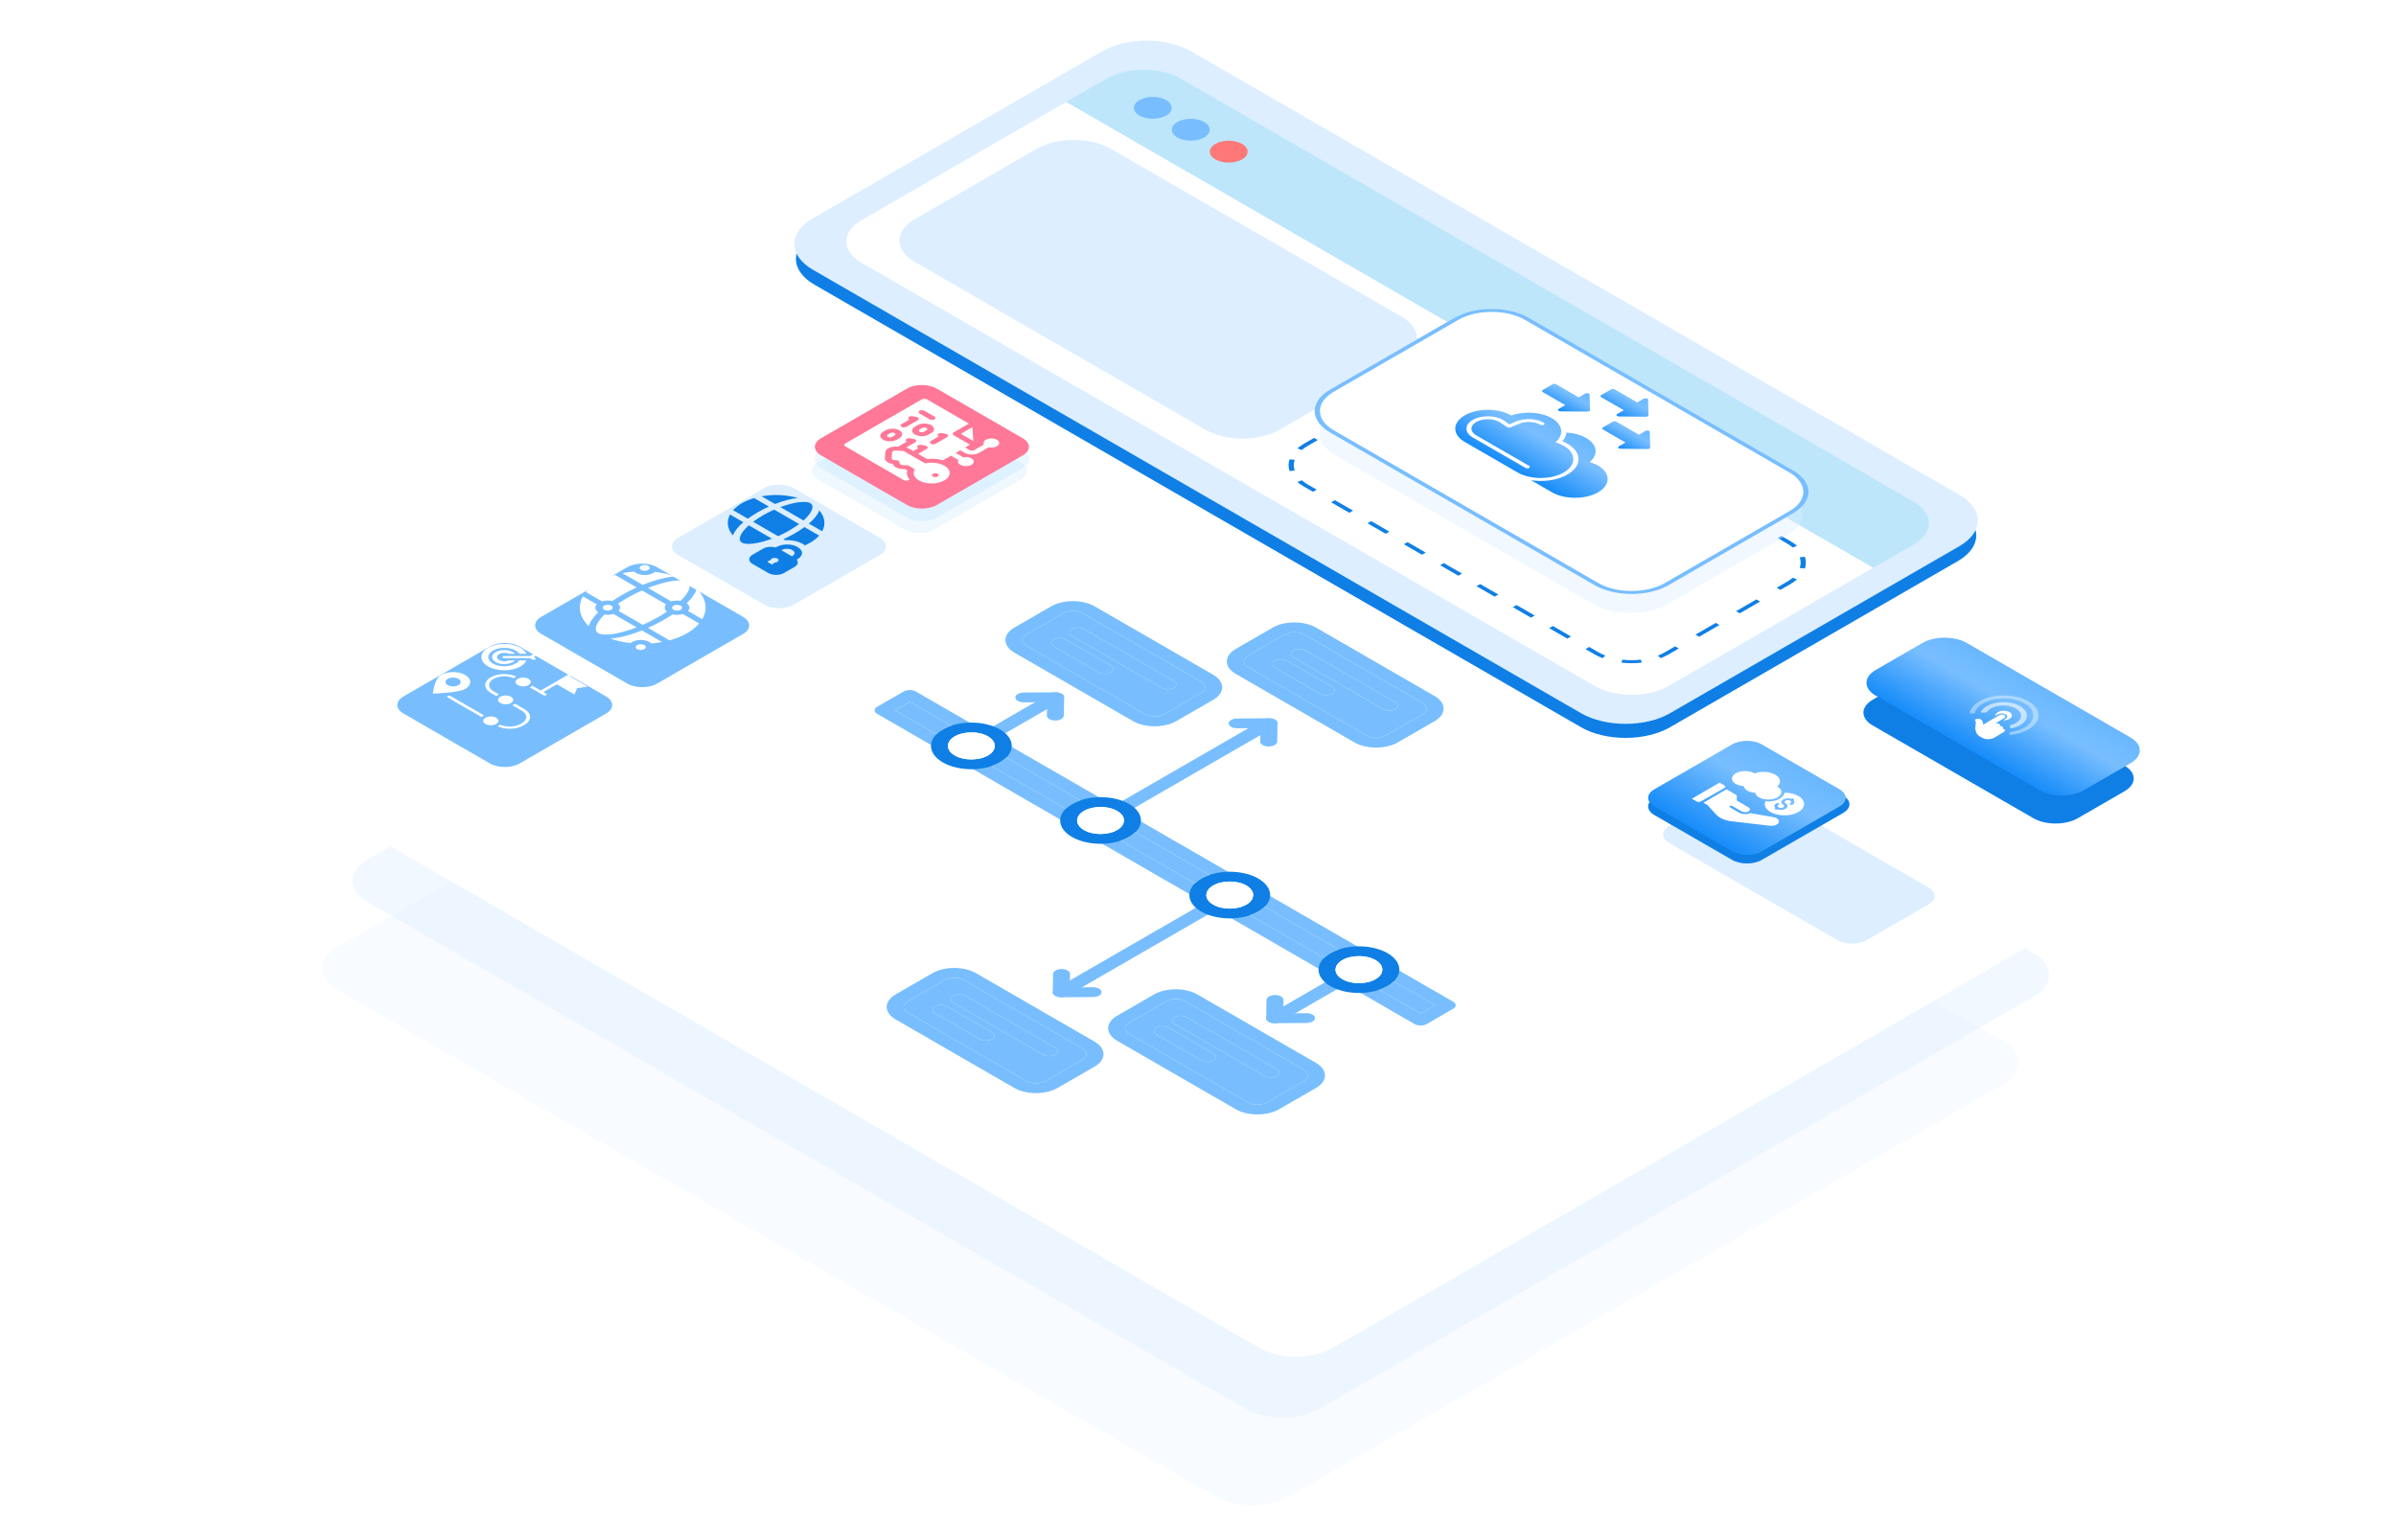<?xml version="1.0" encoding="UTF-8"?> <svg xmlns="http://www.w3.org/2000/svg" width="560" height="360" viewBox="0 0 560 360" fill="none"><g clip-path="url(#clip0_14589_48716)"><path d="M301.285 349.781C296.502 352.543 288.748 352.543 283.965 349.781L78.919 231.398C74.136 228.636 74.136 224.159 78.919 221.398L245.881 125.002C250.664 122.241 258.419 122.241 263.202 125.002L468.248 243.385C473.031 246.147 473.031 250.624 468.248 253.385L301.285 349.781Z" fill="#DCEEFF" fill-opacity="0.2"></path><path d="M308.379 329.276C303.596 332.038 295.841 332.038 291.058 329.276L86.013 210.893C81.23 208.132 81.23 203.655 86.013 200.893L252.975 104.497C257.758 101.736 265.513 101.736 270.296 104.497L475.341 222.881C480.124 225.642 480.124 230.119 475.341 232.881L308.379 329.276Z" fill="#DCEEFF" fill-opacity="0.4"></path><g filter="url(#filter0_d_14589_48716)"><path d="M311.567 311.026C306.784 313.788 299.029 313.788 294.246 311.026L89.2 192.643C84.417 189.882 84.417 185.405 89.2 182.643L256.163 86.248C260.946 83.486 268.7 83.486 273.483 86.248L478.529 204.631C483.312 207.392 483.312 211.869 478.529 214.631L311.567 311.026Z" fill="white"></path></g><g filter="url(#filter1_b_14589_48716)"><path d="M211.427 96.41C213.34 95.306 216.442 95.306 218.355 96.41L238.573 108.084C240.486 109.188 240.486 110.979 238.573 112.084L218.366 123.75C216.453 124.855 213.351 124.855 211.438 123.75L191.219 112.077C189.306 110.973 189.306 109.182 191.219 108.077L211.427 96.41Z" fill="#78BEFF" fill-opacity="0.12"></path></g><g filter="url(#filter2_b_14589_48716)"><path d="M211.997 93.65C213.91 92.545 217.012 92.545 218.925 93.65L239.143 105.323C241.057 106.427 241.057 108.218 239.144 109.323L218.936 120.99C217.023 122.094 213.921 122.094 212.008 120.99L191.789 109.316C189.876 108.212 189.876 106.421 191.789 105.316L211.997 93.65Z" fill="#71CCFF" fill-opacity="0.13"></path></g><g filter="url(#filter3_b_14589_48716)"><path d="M211.997 90.828C213.91 89.723 217.012 89.723 218.925 90.828L239.043 102.443C240.956 103.547 240.956 105.338 239.043 106.443L218.936 118.051C217.023 119.156 213.921 119.156 212.008 118.051L191.89 106.437C189.977 105.332 189.977 103.541 191.89 102.437L211.997 90.828Z" fill="#FF7898"></path></g><g filter="url(#filter4_d_14589_48716)"><path d="M178.598 110.109C180.512 109.004 183.613 109.004 185.527 110.109L205.644 121.724C207.557 122.828 207.557 124.619 205.644 125.724L185.538 137.332C183.624 138.437 180.523 138.437 178.609 137.332L158.492 125.717C156.579 124.613 156.579 122.822 158.492 121.717L178.598 110.109Z" fill="#DCEEFF"></path></g><g filter="url(#filter5_d_14589_48716)"><path d="M146.622 128.57C148.535 127.466 151.637 127.466 153.55 128.57L173.668 140.185C175.581 141.29 175.581 143.08 173.668 144.185L153.561 155.793C151.648 156.898 148.546 156.898 146.633 155.793L126.515 144.179C124.602 143.074 124.602 141.283 126.515 140.179L146.622 128.57Z" fill="#78BEFF"></path></g><g filter="url(#filter6_d_14589_48716)"><path d="M114.505 147.117C116.418 146.012 119.52 146.012 121.433 147.117L141.651 158.79C143.564 159.895 143.564 161.686 141.651 162.79L121.444 174.457C119.531 175.561 116.429 175.561 114.516 174.457L94.297 162.784C92.384 161.679 92.384 159.888 94.297 158.784L114.505 147.117Z" fill="#78BEFF"></path></g><path d="M257.608 15.691C263.347 12.377 272.653 12.377 278.392 15.691L457.595 119.154C463.334 122.467 463.334 127.84 457.595 131.154L390.321 169.994C384.582 173.308 375.276 173.308 369.537 169.994L190.334 66.531C184.595 63.218 184.595 57.845 190.334 54.531L257.608 15.691Z" fill="#0F7FE5"></path><path d="M257.608 12C263.347 8.686 272.653 8.686 278.392 12L457.95 115.668C463.69 118.981 463.69 124.354 457.95 127.668L390.321 166.713C384.582 170.027 375.276 170.027 369.537 166.713L189.979 63.045C184.24 59.732 184.24 54.359 189.979 51.045L257.608 12Z" fill="#DCEEFF"></path><g filter="url(#filter7_b_14589_48716)"><path d="M258.629 18.381C263.412 15.62 271.166 15.62 275.949 18.381L447.249 117.281C452.032 120.042 452.032 124.52 447.249 127.281L437.801 132.736L249.18 23.836L258.629 18.381Z" fill="#BDE6FB"></path></g><g filter="url(#filter8_b_14589_48716)"><path d="M390.004 160.331C385.221 163.092 377.466 163.092 372.683 160.331L201.384 61.431C196.601 58.669 196.601 54.192 201.384 51.431L249.18 23.836L437.8 132.736L390.004 160.331Z" fill="white"></path></g><path d="M242.301 34.782C247.084 32.021 254.838 32.021 259.621 34.782L327.553 74.003C332.336 76.764 332.336 81.241 327.553 84.003L299.069 100.448C294.286 103.209 286.531 103.209 281.748 100.448L213.817 61.228C209.034 58.466 209.034 53.989 213.817 51.228L242.301 34.782Z" fill="#DCEEFF"></path><path d="M333.238 87.286C338.021 84.525 345.776 84.525 350.559 87.286L418.49 126.507C423.273 129.268 423.273 133.745 418.49 136.507L390.006 152.952C385.223 155.713 377.469 155.713 372.686 152.952L304.754 113.732C299.971 110.97 299.971 106.493 304.754 103.732L333.238 87.286Z" fill="white"></path><path fill-rule="evenodd" clip-rule="evenodd" d="M303.229 112.661L304.247 112.267C304.641 112.607 305.099 112.93 305.62 113.232L307.743 114.457L306.877 114.957L304.754 113.732C304.176 113.398 303.667 113.039 303.229 112.661ZM370.563 151.726L371.429 151.226L373.552 152.452C374.073 152.753 374.633 153.017 375.222 153.245L374.541 153.833C373.886 153.579 373.264 153.286 372.686 152.952L370.563 151.726ZM378.956 154.888L379.194 154.194C380.614 154.356 382.078 154.356 383.498 154.194L383.736 154.888C382.159 155.068 380.533 155.068 378.956 154.888ZM416.117 137.877L415.251 137.377L417.624 136.007C418.146 135.706 418.604 135.382 418.998 135.042L420.016 135.436C419.577 135.814 419.069 136.173 418.49 136.507L416.117 137.877ZM421.843 132.886L420.642 132.749C420.923 131.93 420.923 131.084 420.642 130.264L421.843 130.127C422.155 131.037 422.155 131.976 421.843 132.886ZM352.682 88.512L350.559 87.286C349.98 86.953 349.358 86.659 348.704 86.406L348.022 86.993C348.611 87.221 349.171 87.485 349.693 87.786L351.816 89.012L352.682 88.512ZM344.288 85.35L344.05 86.044C342.631 85.882 341.166 85.882 339.746 86.044L339.509 85.35C341.085 85.17 342.712 85.17 344.288 85.35ZM307.128 102.361L307.994 102.861L305.62 104.232C305.099 104.533 304.641 104.856 304.247 105.196L303.229 104.803C303.667 104.425 304.176 104.066 304.754 103.732L307.128 102.361ZM301.401 107.352L302.603 107.489C302.322 108.309 302.322 109.154 302.603 109.974L301.401 110.111C301.089 109.201 301.089 108.262 301.401 107.352ZM311.875 99.62L312.741 100.12L317.489 97.379L316.623 96.879L311.875 99.62ZM321.37 94.139L322.236 94.639L326.983 91.898L326.117 91.398L321.37 94.139ZM330.865 88.657L331.731 89.157L334.104 87.786C334.626 87.485 335.186 87.221 335.775 86.993L335.093 86.406C334.438 86.659 333.817 86.953 333.238 87.286L330.865 88.657ZM356.927 90.963L356.061 91.463L360.307 93.915L361.173 93.415L356.927 90.963ZM365.419 95.866L364.553 96.366L368.798 98.817L369.664 98.317L365.419 95.866ZM373.91 100.768L373.044 101.268L377.29 103.72L378.156 103.22L373.91 100.768ZM382.402 105.671L381.536 106.171L385.781 108.622L386.647 108.122L382.402 105.671ZM390.893 110.573L390.027 111.073L394.273 113.525L395.139 113.025L390.893 110.573ZM399.385 115.476L398.518 115.976L402.764 118.427L403.63 117.927L399.385 115.476ZM407.876 120.379L407.01 120.879L411.256 123.33L412.122 122.83L407.876 120.379ZM416.367 125.281L415.501 125.781L417.624 127.007C418.146 127.308 418.604 127.631 418.998 127.971L420.016 127.578C419.577 127.2 419.069 126.841 418.49 126.507L416.367 125.281ZM411.369 140.618L410.503 140.118L405.756 142.859L406.622 143.359L411.369 140.618ZM401.875 146.1L401.009 145.6L396.261 148.341L397.127 148.841L401.875 146.1ZM392.38 151.581L391.514 151.081L389.14 152.452C388.619 152.753 388.059 153.017 387.47 153.245L388.151 153.833C388.806 153.579 389.428 153.286 390.006 152.952L392.38 151.581ZM366.317 149.275L367.183 148.775L362.938 146.324L362.072 146.824L366.317 149.275ZM357.826 144.372L358.692 143.872L354.446 141.421L353.58 141.921L357.826 144.372ZM349.334 139.47L350.2 138.97L345.955 136.519L345.089 137.019L349.334 139.47ZM340.843 134.567L341.709 134.067L337.463 131.616L336.597 132.116L340.843 134.567ZM332.351 129.665L333.217 129.165L328.972 126.714L328.106 127.214L332.351 129.665ZM323.86 124.762L324.726 124.262L320.48 121.811L319.614 122.311L323.86 124.762ZM315.369 119.86L316.235 119.36L311.989 116.909L311.123 117.409L315.369 119.86Z" fill="#0F7FE5"></path><path d="M272.569 27.011C270.841 28.009 268.038 28.009 266.31 27.011C264.581 26.012 264.58 24.395 266.308 23.397C268.037 22.399 270.839 22.399 272.568 23.398C274.297 24.396 274.297 26.014 272.569 27.011Z" fill="#78BEFF"></path><path d="M281.436 32.131C279.708 33.129 276.906 33.129 275.177 32.13C273.448 31.132 273.447 29.514 275.176 28.516C276.904 27.519 279.706 27.519 281.435 28.517C283.164 29.515 283.165 31.133 281.436 32.131Z" fill="#78BEFF"></path><path d="M290.311 37.254C288.583 38.252 285.781 38.252 284.052 37.253C282.323 36.255 282.322 34.637 284.051 33.639C285.779 32.642 288.581 32.642 290.31 33.64C292.039 34.638 292.04 36.256 290.311 37.254Z" fill="#FF7878"></path><g filter="url(#filter9_b_14589_48716)"><path d="M448.593 157.268C451.463 155.611 456.115 155.611 458.985 157.268L496.547 178.954C499.417 180.611 499.417 183.297 496.547 184.954L485.635 191.254C482.765 192.911 478.113 192.911 475.243 191.254L437.681 169.568C434.811 167.911 434.811 165.225 437.681 163.568L448.593 157.268Z" fill="#0F7FE5"></path></g><g filter="url(#filter10_b_14589_48716)"><path d="M404.528 184.764C406.441 183.659 409.543 183.659 411.456 184.764L450.706 207.425C452.619 208.529 452.619 210.32 450.706 211.425L436.33 219.725C434.417 220.829 431.315 220.829 429.402 219.725L390.152 197.064C388.239 195.959 388.239 194.168 390.152 193.064L404.528 184.764Z" fill="#DCEEFF"></path></g><g filter="url(#filter11_b_14589_48716)"><path d="M449.304 150.297C452.174 148.641 456.826 148.641 459.696 150.297L497.969 172.394C500.838 174.051 500.838 176.737 497.969 178.394L487.056 184.694C484.187 186.351 479.534 186.351 476.664 184.694L438.392 162.597C435.522 160.941 435.522 158.254 438.392 156.597L449.304 150.297Z" fill="url(#paint0_linear_14589_48716)"></path></g><g opacity="0.4"><path d="M469.677 171.214L469.661 171.652C469.658 171.735 469.789 171.804 469.933 171.787C471.572 171.602 473.079 171.128 474.251 170.403C477.294 168.528 477.123 165.57 473.871 163.814C473.65 163.694 473.41 163.577 473.164 163.472C470.167 162.178 465.936 162.263 463.101 163.674C461.558 164.439 460.602 165.483 460.349 166.608C460.33 166.693 460.455 166.765 460.602 166.758L461.357 166.721C461.463 166.716 461.549 166.669 461.565 166.608C461.783 165.788 462.439 165.025 463.476 164.423C465.991 162.959 470.091 162.858 472.809 164.198C475.821 165.671 476.039 168.291 473.373 169.934C472.42 170.521 471.194 170.919 469.856 171.092C469.751 171.105 469.674 171.157 469.674 171.22L469.677 171.214Z" fill="white"></path></g><g opacity="0.6"><path d="M469.815 169.587L469.8 170.11C469.793 170.218 469.982 170.293 470.155 170.256C470.952 170.088 471.665 169.817 472.257 169.453C474.024 168.363 474.228 166.689 472.743 165.465C472.311 165.108 471.744 164.803 471.101 164.576C468.895 163.802 466.008 164.03 464.245 165.119C463.653 165.483 463.234 165.913 462.994 166.384C462.943 166.488 463.084 166.588 463.269 166.58L464.172 166.536C464.271 166.53 464.358 166.492 464.393 166.438C464.581 166.148 464.866 165.884 465.234 165.657C466.415 164.927 468.278 164.701 469.872 165.093C470.762 165.312 471.504 165.714 471.94 166.21C472.718 167.102 472.452 168.191 471.268 168.919C470.9 169.146 470.462 169.325 469.975 169.454C469.883 169.478 469.819 169.53 469.819 169.589L469.815 169.587Z" fill="white"></path></g><path d="M466.797 172.026L468.339 171.077C468.445 171.012 468.771 170.783 468.56 170.546C468.461 170.434 468.298 170.369 468.125 170.332L468.096 170.315L468.086 170.31C468.224 170.16 468.214 170.01 468.041 169.881C467.837 169.726 467.6 169.674 467.427 169.663C467.529 169.482 467.433 169.308 467.135 169.173C466.915 169.072 466.665 169.046 466.428 169.064L467.743 168.253C467.999 168.094 468.252 167.93 468.518 167.776C468.764 167.593 468.745 167.331 468.453 167.163C468.29 167.069 468.047 167.02 467.817 167.028C467.573 167.035 467.404 167.122 467.24 167.216L466.588 167.593L464.786 168.637C464.719 168.665 463.496 169.408 463.496 169.408C463.493 169.284 463.49 169.145 463.493 169.014C463.506 168.711 463.214 168.347 462.936 168.156C462.789 168.057 462.641 168.001 462.501 167.994C462.456 167.99 462.405 167.99 462.36 167.99C462.049 167.996 461.691 168.077 461.624 168.245C461.598 168.319 461.627 168.395 461.665 168.476C461.71 168.583 461.832 168.738 461.803 168.929C461.755 169.248 461.666 169.973 461.663 170.385C461.695 170.451 461.704 170.627 461.74 170.688C461.829 170.891 461.887 171.069 461.881 171.146C461.877 171.207 462.031 171.451 462.031 171.451C462.127 171.665 462.428 171.98 462.927 172.249C463.427 172.519 463.849 172.782 464.461 172.791L464.477 172.8L464.506 172.791C465.139 172.795 465.751 172.66 466.202 172.385C466.314 172.316 466.72 172.067 466.797 172.019L466.797 172.026Z" fill="white"></path><path d="M469.64 166.432C468.871 166.018 467.665 166.038 466.945 166.483C466.558 166.721 466.35 167.008 466.378 167.302L466.945 166.975C467.162 166.849 467.438 166.779 467.719 166.76C468.097 166.738 468.487 166.808 468.776 166.975C469.208 167.224 469.269 167.607 468.965 167.893C468.91 167.943 468.85 167.989 468.776 168.032L468.184 168.374C468.747 168.403 469.288 168.254 469.72 167.989C470.437 167.546 470.401 166.849 469.63 166.433L469.64 166.432Z" fill="white"></path><path d="M250.601 226.453L252.939 231.487L244.221 230.137L250.601 226.453Z" fill="white"></path><path d="M389.731 141.217C384.948 143.979 377.193 143.979 372.41 141.217L312.016 106.349C307.233 103.587 307.233 99.11 312.016 96.349L339.987 80.2C344.77 77.439 352.524 77.439 357.307 80.2L417.701 115.069C422.484 117.83 422.484 122.307 417.701 125.069L389.731 141.217Z" fill="#DCEEFF" fill-opacity="0.4"></path><g filter="url(#filter12_d_14589_48716)"><path d="M390.004 132.772C385.221 135.533 377.466 135.533 372.683 132.772L310.856 97.075C306.073 94.314 306.073 89.837 310.856 87.075L339.973 70.264C344.756 67.503 352.51 67.503 357.293 70.264L419.121 105.961C423.904 108.722 423.904 113.199 419.121 115.961L390.004 132.772Z" fill="white"></path></g><g filter="url(#filter13_d_14589_48716)"><path fill-rule="evenodd" clip-rule="evenodd" d="M311.722 96.575L373.55 132.272C377.854 134.757 384.833 134.757 389.138 132.272L418.255 115.461C422.56 112.976 422.56 108.946 418.255 106.461L356.427 70.764C352.123 68.279 345.144 68.279 340.839 70.764L311.722 87.575C307.417 90.061 307.417 94.09 311.722 96.575ZM372.683 132.772C377.466 135.533 385.221 135.533 390.004 132.772L419.121 115.961C423.904 113.199 423.904 108.722 419.121 105.961L357.293 70.264C352.51 67.503 344.756 67.503 339.973 70.264L310.856 87.075C306.073 89.837 306.073 94.314 310.856 97.075L372.683 132.772Z" fill="#78BEFF"></path></g><g filter="url(#filter14_b_14589_48716)"><path d="M405.7 175.5C407.613 174.395 410.715 174.395 412.628 175.5L430.815 186C432.728 187.105 432.728 188.895 430.815 190L411.762 201C409.849 202.105 406.747 202.105 404.834 201L386.647 190.5C384.734 189.395 384.734 187.605 386.647 186.5L405.7 175.5Z" fill="#DCEEFF"></path><path d="M405.7 175.5C407.613 174.395 410.715 174.395 412.628 175.5L430.815 186C432.728 187.105 432.728 188.895 430.815 190L411.762 201C409.849 202.105 406.747 202.105 404.834 201L386.647 190.5C384.734 189.395 384.734 187.605 386.647 186.5L405.7 175.5Z" fill="#0F7FE5"></path></g><g filter="url(#filter15_b_14589_48716)"><path d="M404.833 174C406.746 172.895 409.848 172.895 411.761 174L429.948 184.5C431.861 185.605 431.861 187.395 429.948 188.5L411.761 199C409.848 200.105 406.746 200.105 404.833 199L386.646 188.5C384.733 187.395 384.733 185.605 386.646 184.5L404.833 174Z" fill="url(#paint1_linear_14589_48716)"></path></g><g clip-path="url(#clip1_14589_48716)"><path fill-rule="evenodd" clip-rule="evenodd" d="M296.517 238.833C295.743 238.386 295.742 237.661 296.517 237.214L310.942 228.886C311.716 228.438 312.972 228.439 313.746 228.886C314.52 229.333 314.52 230.058 313.746 230.505L299.322 238.833C298.547 239.28 297.291 239.28 296.517 238.833Z" fill="#78BEFF"></path><path fill-rule="evenodd" clip-rule="evenodd" d="M246.638 232.766C245.86 232.317 245.863 231.593 246.638 231.146L280.747 211.454C281.521 211.006 282.774 211.005 283.551 211.454C284.325 211.9 284.322 212.624 283.548 213.071L249.439 232.763C248.665 233.211 247.411 233.212 246.638 232.766Z" fill="#78BEFF"></path><path fill-rule="evenodd" clip-rule="evenodd" d="M230.908 172.114C230.133 171.667 230.133 170.942 230.907 170.495L245.332 162.167C246.106 161.72 247.362 161.72 248.136 162.167C248.911 162.614 248.911 163.339 248.136 163.786L233.712 172.114C232.937 172.561 231.681 172.561 230.908 172.114Z" fill="#78BEFF"></path><path fill-rule="evenodd" clip-rule="evenodd" d="M261.099 189.546C260.325 189.099 260.324 188.374 261.099 187.927L295.207 168.234C295.981 167.787 297.237 167.787 298.012 168.234C298.786 168.681 298.786 169.407 298.011 169.854L263.903 189.546C263.129 189.993 261.872 189.993 261.099 189.546Z" fill="#78BEFF"></path><path fill-rule="evenodd" clip-rule="evenodd" d="M254.687 188.336L233.006 175.818C232.232 175.371 232.232 174.646 233.006 174.199C233.781 173.752 235.036 173.752 235.811 174.199L257.492 186.716C258.266 187.164 258.266 187.889 257.492 188.336C256.717 188.783 255.461 188.783 254.687 188.336ZM284.881 205.768L263.203 193.252C262.426 192.804 262.428 192.08 263.203 191.633C263.977 191.186 265.23 191.184 266.007 191.633L287.686 204.149C288.46 204.596 288.46 205.321 287.685 205.768C286.911 206.215 285.655 206.215 284.881 205.768ZM315.075 223.2L293.397 210.684C292.622 210.237 292.622 209.512 293.396 209.065C294.171 208.618 295.426 208.618 296.201 209.065L317.879 221.581C318.654 222.028 318.653 222.753 317.879 223.2C317.105 223.647 315.849 223.647 315.075 223.2ZM218.26 174.502L204.989 166.84C204.215 166.393 204.215 165.668 204.989 165.221L211.223 161.622C211.997 161.175 213.253 161.175 214.027 161.622L227.298 169.284C228.072 169.731 228.072 170.456 227.298 170.903C226.524 171.351 225.268 171.35 224.494 170.903L212.625 164.051L209.196 166.031L221.065 172.883C221.839 173.33 221.839 174.055 221.064 174.502C220.29 174.949 219.034 174.949 218.26 174.502ZM248.454 191.935L226.773 179.417C225.998 178.97 225.998 178.245 226.772 177.798C227.547 177.351 228.803 177.351 229.577 177.798L251.258 190.315C252.033 190.762 252.032 191.487 251.258 191.935C250.484 192.382 249.228 192.381 248.454 191.935ZM278.647 209.367L256.969 196.851C256.192 196.402 256.194 195.679 256.969 195.232C257.743 194.785 258.996 194.783 259.773 195.232L281.452 207.748C282.226 208.195 282.226 208.92 281.452 209.367C280.677 209.814 279.421 209.814 278.647 209.367ZM308.841 226.799L287.163 214.283C286.389 213.836 286.388 213.111 287.162 212.664C287.937 212.217 289.193 212.217 289.967 212.664L311.646 225.18C312.42 225.627 312.419 226.352 311.645 226.799C310.871 227.246 309.615 227.246 308.841 226.799ZM330.627 239.378L317.356 231.715C316.582 231.269 316.582 230.543 317.356 230.096C318.131 229.649 319.386 229.649 320.16 230.096L332.03 236.949L335.459 234.969L323.59 228.116C322.816 227.67 322.815 226.945 323.59 226.497C324.364 226.05 325.62 226.05 326.394 226.497L339.666 234.159C340.44 234.606 340.439 235.331 339.665 235.779L333.432 239.377C332.657 239.825 331.401 239.824 330.627 239.378Z" fill="#78BEFF"></path><path fill-rule="evenodd" clip-rule="evenodd" d="M230.905 172.114C228.77 170.881 225.293 170.881 223.157 172.114C221.021 173.348 221.021 175.354 223.157 176.587C225.292 177.82 228.768 177.82 230.904 176.587C233.041 175.354 233.04 173.347 230.905 172.114ZM220.353 178.206C216.669 176.08 216.671 172.621 220.353 170.495C224.036 168.369 230.025 168.368 233.709 170.495C237.39 172.62 237.391 176.08 233.709 178.206C230.027 180.332 224.033 180.332 220.353 178.206Z" fill="#0F7FE5"></path><path fill-rule="evenodd" clip-rule="evenodd" d="M261.1 189.546C258.965 188.313 255.489 188.313 253.352 189.547C251.217 190.78 251.217 192.787 253.352 194.02C255.488 195.252 258.964 195.253 261.1 194.019C263.236 192.786 263.236 190.779 261.1 189.546ZM250.548 195.639C246.867 193.514 246.866 190.053 250.548 187.928C254.231 185.801 260.224 185.802 263.905 187.927C267.588 190.054 267.586 193.513 263.904 195.639C260.222 197.764 254.231 197.765 250.548 195.639Z" fill="#0F7FE5"></path><path fill-rule="evenodd" clip-rule="evenodd" d="M291.296 206.978C289.16 205.746 285.684 205.745 283.548 206.979C281.412 208.212 281.412 210.219 283.547 211.452C285.686 212.686 289.162 212.686 291.298 211.453C293.434 210.22 293.434 208.213 291.296 206.978ZM280.744 213.071C277.063 210.946 277.061 207.486 280.743 205.36C284.426 203.234 290.419 203.234 294.1 205.359C297.784 207.486 297.784 210.946 294.102 213.072C290.42 215.198 284.427 215.198 280.744 213.071Z" fill="#0F7FE5"></path><path fill-rule="evenodd" clip-rule="evenodd" d="M321.491 224.412C319.355 223.179 315.879 223.18 313.743 224.413C311.608 225.646 311.607 227.653 313.743 228.886C315.878 230.119 319.354 230.119 321.49 228.886C323.627 227.652 323.626 225.645 321.491 224.412ZM310.939 230.505C307.255 228.378 307.257 224.92 310.939 222.794C314.621 220.668 320.611 220.667 324.295 222.793C327.976 224.918 327.977 228.379 324.294 230.505C320.612 232.63 314.619 232.63 310.939 230.505Z" fill="#0F7FE5"></path><path fill-rule="evenodd" clip-rule="evenodd" d="M304.784 148.318C303.537 147.598 301.509 147.599 300.261 148.319L291.639 153.297C290.392 154.017 290.391 155.188 291.638 155.908L319.366 171.917C320.614 172.637 322.642 172.637 323.889 171.917L332.512 166.939C333.759 166.218 333.76 165.047 332.512 164.327L304.784 148.318ZM316.562 173.536L288.834 157.527C286.041 155.915 286.041 153.291 288.834 151.678L297.457 146.7C300.251 145.087 304.796 145.087 307.589 146.699L335.317 162.708C338.11 164.321 338.11 166.945 335.316 168.558L326.693 173.536C323.9 175.149 319.354 175.149 316.562 173.536Z" fill="#78BEFF"></path><path fill-rule="evenodd" clip-rule="evenodd" d="M253.027 143.337C251.779 142.617 249.751 142.617 248.504 143.337L239.881 148.316C238.634 149.036 238.633 150.207 239.88 150.927L267.608 166.936C268.856 167.656 270.884 167.656 272.131 166.935L280.754 161.957C282.001 161.237 282.002 160.066 280.755 159.346L253.027 143.337ZM264.804 168.555L237.076 152.546C234.284 150.934 234.283 148.31 237.077 146.697L245.7 141.718C248.494 140.105 253.038 140.106 255.831 141.718L283.559 157.727C286.352 159.339 286.352 161.963 283.558 163.576L274.936 168.555C272.142 170.168 267.597 170.167 264.804 168.555Z" fill="#78BEFF"></path><path fill-rule="evenodd" clip-rule="evenodd" d="M271.558 160.792L250.52 148.646C249.746 148.199 249.745 147.474 250.52 147.027C251.294 146.579 252.55 146.58 253.324 147.027L274.363 159.173C275.137 159.62 275.137 160.345 274.362 160.792C273.588 161.239 272.332 161.239 271.558 160.792Z" fill="#78BEFF"></path><path fill-rule="evenodd" clip-rule="evenodd" d="M256.789 157.173L246.27 151.1C245.496 150.653 245.495 149.928 246.27 149.481C247.044 149.034 248.3 149.034 249.074 149.481L259.594 155.554C260.368 156.001 260.368 156.726 259.593 157.173C258.819 157.62 257.563 157.62 256.789 157.173Z" fill="#78BEFF"></path><path fill-rule="evenodd" clip-rule="evenodd" d="M323.316 165.774L302.278 153.627C301.504 153.18 301.503 152.455 302.277 152.008C303.052 151.561 304.308 151.561 305.082 152.008L326.121 164.155C326.895 164.602 326.895 165.327 326.12 165.774C325.346 166.221 324.09 166.22 323.316 165.774Z" fill="#78BEFF"></path><path fill-rule="evenodd" clip-rule="evenodd" d="M308.547 162.155L298.027 156.081C297.254 155.634 297.253 154.909 298.028 154.462C298.802 154.015 300.058 154.015 300.832 154.462L311.351 160.535C312.125 160.982 312.125 161.707 311.351 162.154C310.577 162.602 309.321 162.601 308.547 162.155Z" fill="#78BEFF"></path><path fill-rule="evenodd" clip-rule="evenodd" d="M245.257 168.086C244.892 167.875 244.67 167.584 244.676 167.264L244.734 164.134L239.313 164.167C238.22 164.174 237.321 163.668 237.308 163.034C237.298 162.403 238.174 161.883 239.271 161.877L246.718 161.832C247.25 161.828 247.764 161.949 248.141 162.167C248.518 162.384 248.728 162.681 248.721 162.989L248.642 167.288C248.629 167.92 247.732 168.427 246.638 168.421C246.097 168.417 245.61 168.29 245.257 168.086Z" fill="#78BEFF"></path><path fill-rule="evenodd" clip-rule="evenodd" d="M295.131 174.153C294.769 173.944 294.544 173.652 294.55 173.332L294.608 170.201L289.187 170.235C288.093 170.242 287.195 169.735 287.182 169.102C287.172 168.471 288.05 167.953 289.144 167.946L296.592 167.899C297.124 167.896 297.638 168.017 298.015 168.235C298.392 168.452 298.602 168.749 298.595 169.056L298.516 173.356C298.506 173.989 297.606 174.495 296.512 174.489C295.974 174.486 295.484 174.357 295.131 174.153Z" fill="#78BEFF"></path><path fill-rule="evenodd" clip-rule="evenodd" d="M225.287 229.083C224.04 228.362 222.008 228.361 220.761 229.081L212.14 234.059C210.893 234.779 210.892 235.953 212.14 236.673L239.865 252.68C241.113 253.4 243.146 253.4 244.393 252.68L253.015 247.702C254.262 246.982 254.259 245.81 253.012 245.09L225.287 229.083ZM237.061 254.299L209.336 238.292C206.54 236.678 206.54 234.054 209.336 232.44L217.958 227.462C220.751 225.849 225.296 225.849 228.092 227.463L255.817 243.47C258.613 245.084 258.612 247.709 255.819 249.322L247.198 254.299C244.402 255.913 239.856 255.913 237.061 254.299Z" fill="#78BEFF"></path><path fill-rule="evenodd" clip-rule="evenodd" d="M277.051 234.064C275.803 233.344 273.774 233.344 272.527 234.064L263.905 239.043C262.657 239.763 262.656 240.934 263.904 241.654L291.632 257.663C292.879 258.383 294.907 258.382 296.154 257.662L304.778 252.684C306.025 251.964 306.025 250.793 304.778 250.073L277.051 234.064ZM288.828 259.282L261.1 243.273C258.307 241.661 258.306 239.037 261.1 237.424L269.723 232.445C272.516 230.832 277.062 230.832 279.854 232.445L307.583 248.454C310.375 250.066 310.375 252.69 307.582 254.303L298.959 259.281C296.165 260.894 291.62 260.894 288.828 259.282Z" fill="#78BEFF"></path><path fill-rule="evenodd" clip-rule="evenodd" d="M295.582 251.519L274.543 239.372C273.77 238.926 273.769 238.201 274.543 237.753C275.318 237.306 276.573 237.307 277.347 237.753L298.386 249.9C299.16 250.347 299.16 251.072 298.386 251.519C297.612 251.966 296.356 251.966 295.582 251.519Z" fill="#78BEFF"></path><path fill-rule="evenodd" clip-rule="evenodd" d="M280.812 247.9L270.293 241.826C269.519 241.38 269.518 240.654 270.293 240.207C271.068 239.76 272.323 239.76 273.097 240.207L283.617 246.28C284.391 246.727 284.391 247.453 283.616 247.9C282.842 248.347 281.586 248.347 280.812 247.9Z" fill="#78BEFF"></path><path fill-rule="evenodd" clip-rule="evenodd" d="M243.816 246.536L222.778 234.39C222.003 233.942 222.003 233.217 222.777 232.77C223.552 232.323 224.807 232.323 225.582 232.77L246.621 244.917C247.398 245.366 247.398 246.091 246.623 246.538C245.849 246.985 244.593 246.985 243.816 246.536Z" fill="#78BEFF"></path><path fill-rule="evenodd" clip-rule="evenodd" d="M229.05 242.919L218.528 236.844C217.753 236.397 217.753 235.672 218.528 235.225C219.302 234.778 220.558 234.778 221.332 235.225L231.854 241.3C232.628 241.747 232.625 242.47 231.851 242.917C231.077 243.364 229.824 243.366 229.05 242.919Z" fill="#78BEFF"></path><path fill-rule="evenodd" clip-rule="evenodd" d="M296.518 238.833C296.141 238.615 295.931 238.319 295.938 238.011L296.017 233.712C296.028 233.079 296.927 232.573 298.021 232.579C299.115 232.585 299.993 233.103 299.983 233.736L299.925 236.866L305.346 236.833C306.441 236.825 307.338 237.332 307.351 237.966C307.362 238.597 306.483 239.115 305.389 239.122L297.942 239.168C297.406 239.171 296.895 239.051 296.518 238.833Z" fill="#78BEFF"></path><path fill-rule="evenodd" clip-rule="evenodd" d="M246.637 232.765C246.257 232.546 246.049 232.251 246.053 231.942L246.133 227.642C246.147 227.011 247.043 226.503 248.139 226.511C249.234 226.517 250.112 227.035 250.099 227.667L250.044 230.799L255.462 230.763C256.559 230.757 257.457 231.265 257.467 231.896C257.48 232.529 256.601 233.047 255.507 233.054L248.06 233.101C247.525 233.103 247.013 232.983 246.637 232.765Z" fill="#78BEFF"></path><path fill-rule="evenodd" clip-rule="evenodd" d="M243.818 246.536L222.78 234.39C222.005 233.942 222.005 233.217 222.779 232.77C223.554 232.323 224.809 232.323 225.584 232.77L246.623 244.917C247.4 245.366 247.4 246.091 246.625 246.538C245.851 246.985 244.595 246.985 243.818 246.536ZM253.013 245.09L225.288 229.083C224.04 228.362 222.009 228.361 220.762 229.081L212.141 234.059C210.893 234.779 210.893 235.953 212.14 236.673L239.865 252.68C241.113 253.4 243.146 253.4 244.393 252.68L253.015 247.702C254.262 246.982 254.26 245.81 253.013 245.09ZM231.853 242.917C231.079 243.364 229.825 243.365 229.051 242.918L218.529 236.843C217.755 236.396 217.755 235.671 218.529 235.224C219.303 234.777 220.559 234.777 221.333 235.224L231.856 241.299C232.63 241.746 232.627 242.47 231.853 242.917Z" fill="#78BEFF"></path><path fill-rule="evenodd" clip-rule="evenodd" d="M263.903 241.654L291.632 257.663C292.879 258.383 294.907 258.382 296.154 257.662L304.778 252.684C306.024 251.964 306.025 250.793 304.778 250.073L277.05 234.064C275.803 233.344 273.774 233.344 272.527 234.064L263.905 239.043C262.657 239.763 262.656 240.934 263.903 241.654ZM280.813 247.9L270.294 241.827C269.52 241.38 269.519 240.655 270.294 240.208C271.069 239.76 272.324 239.761 273.099 240.207L283.618 246.281C284.392 246.728 284.392 247.453 283.617 247.9C282.843 248.347 281.587 248.347 280.813 247.9ZM295.583 251.519L274.545 239.372C273.771 238.926 273.77 238.201 274.544 237.753C275.319 237.306 276.575 237.307 277.349 237.753L298.388 249.9C299.162 250.347 299.162 251.072 298.387 251.519C297.613 251.966 296.357 251.966 295.583 251.519Z" fill="#78BEFF"></path><path fill-rule="evenodd" clip-rule="evenodd" d="M313.743 228.886C315.878 230.119 319.354 230.119 321.49 228.886C323.627 227.652 323.626 225.645 321.491 224.412C319.355 223.179 315.879 223.18 313.743 224.413C311.607 225.646 311.607 227.653 313.743 228.886Z" fill="white"></path><path fill-rule="evenodd" clip-rule="evenodd" d="M283.55 211.454C285.689 212.687 289.162 212.686 291.298 211.454C293.434 210.22 293.434 208.213 291.296 206.979C289.16 205.746 285.684 205.746 283.548 206.979C281.412 208.212 281.412 210.219 283.547 211.452L283.55 211.454Z" fill="white"></path><path fill-rule="evenodd" clip-rule="evenodd" d="M279.253 206.478C279.655 206.078 280.152 205.702 280.744 205.36C281.337 205.018 281.99 204.731 282.683 204.499L265.398 194.52C264.997 194.92 264.499 195.296 263.907 195.639C263.314 195.981 262.662 196.268 261.969 196.5L279.253 206.478Z" fill="#78BEFF"></path><path fill-rule="evenodd" clip-rule="evenodd" d="M294.102 213.072C293.51 213.414 292.858 213.701 292.165 213.933L309.449 223.912C309.85 223.512 310.348 223.136 310.94 222.794C311.533 222.451 312.185 222.164 312.878 221.932L295.594 211.953C295.192 212.354 294.695 212.73 294.102 213.072Z" fill="#78BEFF"></path><path fill-rule="evenodd" clip-rule="evenodd" d="M325.789 229.386C325.387 229.786 324.89 230.163 324.297 230.505C323.705 230.847 323.053 231.134 322.36 231.366L332.031 236.949L335.46 234.969L325.789 229.386Z" fill="#78BEFF"></path><path fill-rule="evenodd" clip-rule="evenodd" d="M253.352 194.02C255.488 195.252 258.963 195.253 261.099 194.019C263.236 192.786 263.235 190.779 261.1 189.546C258.965 188.313 255.488 188.313 253.352 189.547C251.217 190.78 251.216 192.787 253.352 194.02Z" fill="white"></path><path fill-rule="evenodd" clip-rule="evenodd" d="M249.058 189.046C249.46 188.646 249.957 188.27 250.549 187.928C251.142 187.585 251.794 187.298 252.487 187.066L235.203 177.087C234.801 177.487 234.304 177.864 233.712 178.206C233.119 178.548 232.467 178.835 231.774 179.067L249.058 189.046Z" fill="#78BEFF"></path><path fill-rule="evenodd" clip-rule="evenodd" d="M223.157 176.587C225.292 177.82 228.768 177.82 230.904 176.587C233.04 175.354 233.04 173.347 230.905 172.114C228.77 170.881 225.293 170.881 223.157 172.114C221.021 173.348 221.021 175.354 223.157 176.587Z" fill="white"></path><path fill-rule="evenodd" clip-rule="evenodd" d="M218.866 171.614C219.268 171.214 219.765 170.837 220.357 170.495C220.95 170.153 221.602 169.866 222.295 169.634L212.625 164.051L209.196 166.031L218.866 171.614Z" fill="#78BEFF"></path><path fill-rule="evenodd" clip-rule="evenodd" d="M239.88 150.927L267.608 166.936C268.856 167.656 270.884 167.656 272.131 166.935L280.754 161.957C282.001 161.237 282.002 160.066 280.755 159.346L253.027 143.337C251.779 142.617 249.751 142.617 248.504 143.337L239.881 148.316C238.634 149.036 238.633 150.207 239.88 150.927ZM259.595 155.554C260.369 156.001 260.369 156.726 259.594 157.173C258.82 157.62 257.564 157.62 256.79 157.173L246.271 151.1C245.497 150.653 245.496 149.928 246.271 149.481C247.045 149.034 248.301 149.034 249.075 149.481L259.595 155.554ZM271.56 160.792L250.522 148.646C249.747 148.199 249.747 147.474 250.521 147.027C251.296 146.579 252.552 146.58 253.326 147.027L274.364 159.173C275.138 159.62 275.139 160.345 274.364 160.792C273.59 161.239 272.334 161.239 271.56 160.792Z" fill="#78BEFF"></path><path fill-rule="evenodd" clip-rule="evenodd" d="M300.262 148.319L291.639 153.297C290.392 154.017 290.391 155.188 291.638 155.908L319.367 171.917C320.614 172.637 322.642 172.637 323.889 171.917L332.512 166.939C333.759 166.218 333.76 165.048 332.512 164.327L304.784 148.318C303.537 147.598 301.509 147.599 300.262 148.319ZM298.029 154.462C298.803 154.015 300.059 154.015 300.833 154.462L311.352 160.535C312.127 160.982 312.127 161.707 311.352 162.154C310.578 162.602 309.322 162.601 308.548 162.155L298.029 156.081C297.255 155.634 297.254 154.909 298.029 154.462ZM323.318 165.774L302.28 153.627C301.506 153.18 301.505 152.455 302.279 152.008C303.054 151.561 304.309 151.561 305.083 152.008L326.122 164.155C326.897 164.602 326.896 165.327 326.122 165.774C325.348 166.221 324.092 166.22 323.318 165.774Z" fill="#78BEFF"></path></g><g clip-path="url(#clip2_14589_48716)"><path d="M186.207 130.806L186.416 130.685C187.473 130.075 187.75 129.163 187.098 128.418C186.459 127.694 185.279 127.268 183.951 127.268C183.042 127.261 182.138 127.477 181.487 127.854L181.29 127.967C180.319 127.704 179.127 127.797 178.328 128.258L175.87 129.677C174.855 130.263 174.855 131.221 175.87 131.806L179.557 133.935C180.571 134.521 182.231 134.521 183.245 133.935L185.703 132.516C186.502 132.055 186.662 131.366 186.207 130.806ZM180.725 131.785C180.62 131.895 180.362 131.924 180.215 131.838L179.502 131.427C179.354 131.342 179.403 131.193 179.594 131.132L180.067 130.98C180.079 130.809 180.221 130.636 180.51 130.518C180.835 130.387 181.272 130.376 181.585 130.501C182.071 130.696 182.095 131.093 181.671 131.338C181.475 131.452 181.235 131.505 180.989 131.512L180.725 131.785ZM185.088 130.032L182.63 128.613L182.716 128.563C183.042 128.375 183.484 128.269 183.945 128.272C184.615 128.269 185.218 128.496 185.549 128.872C185.851 129.223 185.703 129.677 185.187 129.976L185.088 130.032Z" fill="#0F7FE5"></path><path d="M175.008 122.793C172.925 124.643 172.379 126.243 173.41 126.839C174.442 127.434 177.213 127.119 180.417 125.916L175.008 122.793Z" fill="#0F7FE5"></path><path d="M178.323 120.452C177.45 120.955 176.683 121.463 176.021 121.961L181.854 125.329C182.717 124.947 183.596 124.504 184.469 124C185.341 123.496 186.108 122.989 186.771 122.491L180.937 119.122C180.075 119.505 179.195 119.948 178.323 120.452Z" fill="#0F7FE5"></path><path d="M189.052 122.388L192.167 124.187C193.042 122.58 192.814 120.819 191.484 119.294C191.17 120.223 190.341 121.288 189.052 122.388Z" fill="#0F7FE5"></path><path d="M189.392 117.613C188.36 117.017 185.589 117.333 182.385 118.535L187.794 121.658C189.878 119.808 190.424 118.209 189.392 117.613Z" fill="#0F7FE5"></path><path d="M173.741 122.064L170.625 120.265C169.748 121.873 169.976 123.635 171.307 125.16C171.621 124.23 172.451 123.164 173.741 122.064Z" fill="#0F7FE5"></path><path d="M181.118 117.806C183.022 117.061 184.868 116.583 186.477 116.401C183.836 115.633 180.786 115.502 178.003 116.007L181.118 117.806Z" fill="#0F7FE5"></path><path d="M189.388 126.839C188.989 127.069 188.559 127.282 188.11 127.47C187.121 126.7 185.621 126.26 183.968 126.264C183.808 126.264 183.654 126.267 183.494 126.275L183.095 126.044C183.968 125.646 184.84 125.206 185.701 124.71C186.561 124.213 187.323 123.709 188.012 123.205L191.232 125.065C191.306 125.107 191.392 125.136 191.484 125.16C190.956 125.764 190.261 126.335 189.388 126.839Z" fill="#0F7FE5"></path><path d="M171.562 119.387L174.782 121.246C175.467 120.743 176.234 120.238 177.093 119.742C177.953 119.246 178.827 118.803 179.699 118.408L176.478 116.548C176.404 116.505 176.353 116.455 176.311 116.403C175.264 116.708 174.28 117.108 173.405 117.613C172.532 118.117 171.841 118.687 171.313 119.292C171.402 119.316 171.488 119.345 171.562 119.387Z" fill="#0F7FE5"></path></g><g clip-path="url(#clip3_14589_48716)"><path d="M220.727 108.855C219.506 108.151 217.722 107.969 216.212 108.311L211.396 105.531C211.27 105.458 211.103 105.412 210.925 105.4L209.366 105.3C208.91 105.271 208.507 105.471 208.49 105.736L208.403 107.094C208.386 107.352 208.744 107.566 209.192 107.566L209.428 107.566C209.84 107.566 210.183 107.75 210.215 107.987L210.256 108.294C210.285 108.518 210.594 108.696 210.982 108.713L211.951 108.757C212.139 108.765 212.316 108.812 212.449 108.889L213.83 109.686C213.238 110.558 213.552 111.588 214.773 112.293C216.402 113.234 219.017 113.247 220.674 112.323C222.371 111.376 222.388 109.815 220.727 108.855ZM218.047 111.391C217.739 111.212 217.739 110.924 218.047 110.746C218.355 110.568 218.855 110.568 219.164 110.746C219.472 110.924 219.472 111.213 219.164 111.391C218.856 111.568 218.356 111.568 218.047 111.391Z" fill="white"></path><path d="M209.078 101.229C208.811 101.075 208.377 101.075 208.11 101.229L207.515 101.572C207.248 101.726 207.248 101.977 207.515 102.131C207.781 102.285 208.215 102.285 208.482 102.131L209.078 101.787C209.344 101.633 209.344 101.383 209.078 101.229Z" fill="white"></path><path d="M214.96 100.928C215.227 101.082 215.661 101.082 215.927 100.928L216.523 100.584C216.79 100.43 216.79 100.179 216.523 100.025C216.256 99.871 215.822 99.871 215.555 100.025L214.96 100.369C214.693 100.523 214.693 100.774 214.96 100.928Z" fill="white"></path><path d="M227.258 99.841L224.557 101.4L227.492 103.095L227.258 99.841Z" fill="white"></path><path d="M212.062 109.954L211.54 109.653L210.862 109.623C209.749 109.573 208.851 109.081 208.698 108.448C207.567 108.31 206.784 107.717 206.826 107.06L206.913 105.703C206.964 104.908 208.177 104.306 209.541 104.395L209.956 104.421C209.995 104.37 210.049 104.322 210.122 104.279L211.947 103.226C211.715 103.108 211.614 102.918 211.718 102.739C211.856 102.5 212.303 102.371 212.716 102.45L213.609 102.622C214.163 102.729 214.335 103.137 213.918 103.377L211.795 104.603C212.061 104.671 212.306 104.767 212.514 104.887L213.471 105.44L214.626 104.773C214.394 104.655 214.293 104.465 214.397 104.286C214.535 104.047 214.982 103.918 215.396 103.997L216.289 104.169C216.842 104.276 217.014 104.683 216.597 104.924L214.588 106.084L216.677 107.29C217.941 107.152 219.244 107.262 220.379 107.596L222.253 106.514L224.016 107.532C223.785 107.906 223.929 108.341 224.449 108.641C225.168 109.056 226.334 109.056 227.054 108.641C227.773 108.225 227.773 107.552 227.054 107.137C226.534 106.837 225.782 106.754 225.133 106.887L223.37 105.869L224.449 105.246L225.491 105.848C226.414 106.381 227.917 106.381 228.84 105.848L231.087 104.551C231.736 104.684 232.488 104.601 233.008 104.301C233.727 103.886 233.727 103.212 233.008 102.797C232.288 102.382 231.122 102.382 230.403 102.797C229.883 103.097 229.739 103.531 229.97 103.906L227.724 105.203C227.416 105.381 226.915 105.381 226.607 105.203L225.565 104.602L226.719 103.936L222.886 101.723C222.578 101.545 222.578 101.256 222.886 101.078L226.458 99.016L216.597 93.322C216.289 93.145 215.789 93.145 215.481 93.322L197.545 103.678C197.237 103.856 197.237 104.145 197.545 104.322L211.239 112.229C211.547 112.407 212.047 112.407 212.355 112.229L212.592 112.092C212.015 111.436 211.824 110.684 212.062 109.954ZM220.159 101.247L221.052 101.419C221.605 101.526 221.777 101.933 221.36 102.174L218.681 103.721C218.373 103.899 217.873 103.899 217.565 103.721C217.257 103.543 217.257 103.254 217.565 103.076L219.389 102.023C219.157 101.905 219.057 101.715 219.16 101.536C219.298 101.297 219.745 101.168 220.159 101.247ZM217.639 101.229L217.044 101.572C216.161 102.082 214.726 102.082 213.844 101.572C212.961 101.063 212.961 100.234 213.844 99.725L214.439 99.381C215.321 98.872 216.757 98.872 217.639 99.381C218.521 99.89 218.521 100.719 217.639 101.229ZM216.039 96.008L218.421 97.383C218.729 97.561 218.729 97.85 218.421 98.028C218.113 98.205 217.612 98.205 217.304 98.028L214.923 96.653C214.615 96.475 214.615 96.186 214.923 96.008C215.231 95.83 215.731 95.83 216.039 96.008ZM212.313 97.583C212.451 97.344 212.898 97.215 213.312 97.294L214.205 97.466C214.758 97.573 214.93 97.98 214.513 98.221L211.834 99.768C211.526 99.946 211.026 99.946 210.718 99.768C210.41 99.59 210.41 99.301 210.718 99.123L212.542 98.07C212.31 97.952 212.21 97.762 212.313 97.583ZM209.601 102.776C208.719 103.285 207.283 103.285 206.401 102.776C205.519 102.266 205.519 101.437 206.401 100.928L206.997 100.584C207.879 100.075 209.315 100.075 210.197 100.584C211.079 101.094 211.079 101.922 210.197 102.432L209.601 102.776Z" fill="white"></path></g><g clip-path="url(#clip4_14589_48716)"><path fill-rule="evenodd" clip-rule="evenodd" d="M354.708 110.438L342.356 103.306C339.383 101.59 339.383 98.797 342.356 97.081C345.329 95.364 350.166 95.364 353.139 97.081C353.165 97.096 353.191 97.111 353.217 97.126C356.184 96.047 360.162 96.288 362.673 97.738C365.312 99.262 365.623 101.662 363.515 103.387C364.246 103.597 364.906 103.871 365.484 104.204C368.463 105.924 368.465 108.72 365.491 110.438C362.518 112.154 357.68 112.154 354.708 110.438L354.708 110.438ZM356.559 109.369L344.207 102.237C342.255 101.11 342.255 99.277 344.207 98.15C346.159 97.023 349.335 97.022 351.288 98.15C351.298 98.156 351.309 98.162 351.319 98.169L352.796 99.165L354.326 98.517C356.297 97.683 359.09 97.807 360.822 98.807C361.051 98.94 361.051 99.154 360.822 99.286C360.593 99.419 360.221 99.419 359.992 99.286C358.666 98.521 356.529 98.425 355.021 99.064L353.051 99.898C352.804 100.002 352.456 99.981 352.258 99.845L350.442 98.62C348.946 97.766 346.526 97.769 345.037 98.629C343.542 99.492 343.542 100.895 345.037 101.759L357.389 108.89C357.618 109.022 357.618 109.237 357.389 109.369C357.16 109.501 356.789 109.501 356.56 109.369L356.559 109.369Z" fill="url(#paint2_linear_14589_48716)"></path><path fill-rule="evenodd" clip-rule="evenodd" d="M362.734 115.07L357.857 112.254C360.793 112.697 364.05 112.256 366.346 110.93C369.794 108.939 369.786 105.701 366.339 103.712C365.978 103.503 365.587 103.314 365.171 103.146C365.733 102.502 366.039 101.806 366.098 101.107C367.819 101.212 369.456 101.652 370.7 102.371C373.339 103.894 373.65 106.294 371.542 108.019C372.274 108.229 372.934 108.503 373.511 108.836C376.49 110.556 376.493 113.353 373.518 115.07C370.544 116.786 365.707 116.786 362.734 115.07Z" fill="url(#paint3_linear_14589_48716)"></path><path fill-rule="evenodd" clip-rule="evenodd" d="M364.305 96.052C364.25 96.021 364.206 95.983 364.176 95.94C364.088 95.814 364.138 95.669 364.305 95.573L365.842 94.686L360.561 91.637C360.332 91.505 360.332 91.29 360.561 91.158L362.868 89.826C363.097 89.694 363.468 89.694 363.697 89.826L368.978 92.875L370.515 91.987C370.682 91.891 370.932 91.862 371.15 91.913C371.369 91.964 371.512 92.085 371.517 92.221L371.625 95.87C371.628 95.962 371.566 96.05 371.453 96.115C371.341 96.18 371.187 96.216 371.028 96.214L364.71 96.152C364.554 96.15 364.41 96.113 364.305 96.052L364.305 96.052Z" fill="url(#paint4_linear_14589_48716)"></path><path fill-rule="evenodd" clip-rule="evenodd" d="M377.977 97.249C377.922 97.217 377.878 97.179 377.848 97.136C377.759 97.01 377.81 96.866 377.977 96.77L379.514 95.882L374.233 92.833C374.004 92.701 374.004 92.487 374.233 92.354L376.54 91.022C376.769 90.89 377.14 90.89 377.369 91.022L382.65 94.071L384.187 93.184C384.354 93.088 384.604 93.058 384.821 93.109C385.04 93.16 385.184 93.281 385.188 93.417L385.297 97.066C385.3 97.158 385.237 97.246 385.125 97.311C385.012 97.376 384.859 97.412 384.7 97.41L378.381 97.348C378.226 97.346 378.081 97.31 377.976 97.249L377.977 97.249Z" fill="url(#paint5_linear_14589_48716)"></path><path fill-rule="evenodd" clip-rule="evenodd" d="M378.375 104.795C378.32 104.763 378.276 104.725 378.246 104.682C378.157 104.556 378.208 104.412 378.375 104.316L379.912 103.428L374.631 100.379C374.402 100.247 374.402 100.033 374.631 99.9L376.938 98.569C377.167 98.436 377.538 98.436 377.767 98.569L383.048 101.618L384.586 100.73C384.752 100.634 385.002 100.605 385.22 100.655C385.438 100.706 385.583 100.827 385.587 100.964L385.695 104.612C385.698 104.704 385.636 104.792 385.524 104.857C385.411 104.922 385.258 104.958 385.099 104.957L378.779 104.894C378.624 104.892 378.48 104.856 378.374 104.795L378.375 104.795Z" fill="url(#paint6_linear_14589_48716)"></path></g><g clip-path="url(#clip5_14589_48716)"><path d="M153.969 144.163C154.646 143.772 155.276 143.381 155.859 142.992C155.259 142.48 155.203 141.818 155.692 141.278L150.046 138.018C148.874 138.54 147.673 139.146 146.476 139.837C145.742 140.261 145.063 140.686 144.439 141.107C145.031 141.617 145.084 142.276 144.597 142.812L150.222 146.06C151.45 145.522 152.712 144.889 153.969 144.163Z" fill="white"></path><path d="M160.501 141.004C161.235 141.528 161.34 142.251 160.813 142.831L164.124 144.743C165.497 142.41 165.065 139.798 162.828 137.641C162.688 138.198 162.368 138.816 161.867 139.484C161.497 139.979 161.038 140.489 160.501 141.004Z" fill="white"></path><path d="M143.096 140.483C143.77 140.026 144.492 139.574 145.255 139.134C146.41 138.467 147.609 137.855 148.817 137.31L143.745 134.382C142.329 134.782 141.003 135.321 139.828 136C138.594 136.712 137.626 137.521 136.924 138.384L140.686 140.556C141.434 140.33 142.319 140.306 143.096 140.483Z" fill="white"></path><path d="M139.817 143.112C139.049 142.586 138.932 141.849 139.467 141.259L136.234 139.393C134.956 141.691 135.415 144.244 137.609 146.359C137.749 145.802 138.069 145.184 138.569 144.516C138.912 144.058 139.331 143.588 139.817 143.112Z" fill="white"></path><path d="M151.451 137.426L156.905 140.575C157.574 140.372 158.353 140.332 159.067 140.452C161.211 138.373 161.746 136.656 160.61 136C159.325 135.258 155.688 135.751 151.451 137.426Z" fill="white"></path><path d="M152.724 133.921C151.596 134.572 149.76 134.572 148.632 133.921C148.461 133.822 148.316 133.714 148.197 133.599C147.272 133.672 146.357 133.797 145.466 133.972L150.213 136.712C151.693 136.113 153.168 135.626 154.573 135.274C155.731 134.985 156.802 134.801 157.767 134.72C156.297 134.212 154.706 133.865 153.07 133.679C152.97 133.764 152.855 133.845 152.724 133.921Z" fill="white"></path><path d="M147.713 150.079C148.841 149.428 150.677 149.428 151.805 150.079C151.976 150.178 152.121 150.286 152.24 150.401C153.084 150.334 153.919 150.225 154.736 150.074L150.039 147.362C148.621 147.927 147.21 148.389 145.863 148.726C144.706 149.015 143.635 149.199 142.67 149.28C144.14 149.788 145.731 150.135 147.367 150.321C147.467 150.236 147.582 150.155 147.713 150.079Z" fill="white"></path><path d="M148.801 146.647L143.377 143.515C142.725 143.713 141.969 143.756 141.27 143.647C139.211 145.682 138.71 147.355 139.828 148C141.095 148.731 144.644 148.263 148.801 146.647Z" fill="white"></path><path d="M156.48 149.676C157.975 149.271 159.376 148.712 160.61 148C161.785 147.321 162.719 146.555 163.412 145.738L159.594 143.534C158.852 143.759 157.975 143.784 157.201 143.611C156.567 144.036 155.893 144.456 155.182 144.866C153.971 145.566 152.711 146.205 151.444 146.769L156.48 149.676Z" fill="white"></path><path d="M157.422 142.533C157.878 142.797 158.622 142.797 159.078 142.533C159.535 142.269 159.535 141.84 159.078 141.576C158.622 141.313 157.878 141.313 157.422 141.576C156.965 141.84 156.965 142.269 157.422 142.533Z" fill="white"></path><path d="M141.203 142.514C141.66 142.778 142.402 142.778 142.86 142.514C143.317 142.25 143.317 141.822 142.86 141.558C142.402 141.293 141.66 141.293 141.203 141.558C140.745 141.822 140.745 142.25 141.203 142.514Z" fill="white"></path><path d="M149.851 133.217C150.309 133.482 151.051 133.482 151.508 133.217C151.966 132.953 151.966 132.525 151.508 132.261C151.051 131.997 150.309 131.997 149.851 132.261C149.394 132.525 149.394 132.953 149.851 133.217Z" fill="white"></path><path d="M150.586 150.783C150.129 150.519 149.386 150.519 148.929 150.783C148.473 151.046 148.473 151.475 148.929 151.739C149.386 152.003 150.129 152.003 150.586 151.739C151.043 151.475 151.043 151.046 150.586 150.783Z" fill="white"></path></g><g clip-path="url(#clip6_14589_48716)"><path d="M402.997 183.562L401.914 182.938L395.419 186.688L396.501 187.313C396.8 187.485 397.285 187.485 397.584 187.313L402.997 184.188C403.296 184.015 403.296 183.735 402.997 183.562Z" fill="white"></path><path d="M415.726 191.747C415.569 191.387 415.106 191.108 414.489 191.001L409.039 190.055C408.289 190.393 407.205 190.367 406.516 189.969L404.34 188.713C404.19 188.626 404.19 188.487 404.34 188.4C404.489 188.314 404.731 188.314 404.881 188.4L407.057 189.657C407.504 189.915 408.233 189.915 408.68 189.657C409.12 189.403 409.125 188.994 408.703 188.735C408.543 188.64 405.928 187.13 405.928 187.13L405.927 186.063C405.927 185.946 405.847 185.833 405.703 185.751L403.538 184.501L398.125 187.626L399.081 188.177L400.291 189.5C400.785 190.055 401.255 190.682 402.117 191.179C402.897 191.629 403.923 191.923 405.094 192.013L413.66 193.019C414.242 193.082 414.84 192.975 415.258 192.734C415.708 192.474 415.883 192.105 415.726 191.747Z" fill="white"></path><path d="M415.444 183.875C415.425 183.864 415.403 183.857 415.384 183.847C416.374 182.989 416.214 181.819 414.903 181.062C413.592 180.306 411.566 180.213 410.08 180.784C410.062 180.773 410.05 180.761 410.031 180.75C408.836 180.06 406.897 180.06 405.701 180.75C404.505 181.44 404.505 182.56 405.701 183.25C406.216 183.547 406.87 183.709 407.542 183.75C407.613 184.138 407.893 184.515 408.407 184.813C408.922 185.11 409.576 185.271 410.248 185.312C410.319 185.7 410.599 186.078 411.114 186.375C412.31 187.065 414.248 187.065 415.444 186.375C416.64 185.685 416.64 184.565 415.444 183.875Z" fill="white"></path><path d="M420.312 186.063C419.421 185.548 418.255 185.29 417.088 185.287C417.023 185.797 416.657 186.298 415.982 186.688C415.067 187.216 413.8 187.417 412.612 187.297C412.237 188.17 412.635 189.13 413.817 189.813C415.61 190.848 418.518 190.848 420.312 189.813C422.106 188.777 422.106 187.098 420.312 186.063ZM417.335 187.781C417.932 188.126 417.932 188.687 417.335 189.031C416.832 189.322 416.065 189.364 415.479 189.165L415.441 189.188C415.291 189.274 415.049 189.274 414.899 189.188C414.75 189.101 414.75 188.961 414.899 188.875L414.938 188.853C414.593 188.514 414.667 188.072 415.17 187.781C415.32 187.695 415.562 187.695 415.711 187.781C415.861 187.868 415.861 188.007 415.711 188.094C415.413 188.266 415.413 188.546 415.711 188.719C416.01 188.891 416.495 188.891 416.794 188.719C417.092 188.547 417.092 188.266 416.794 188.094C416.197 187.749 416.197 187.188 416.794 186.844C417.297 186.553 418.063 186.511 418.65 186.71L418.688 186.688C418.838 186.601 419.08 186.601 419.229 186.688C419.379 186.774 419.379 186.914 419.229 187L419.191 187.022C419.535 187.361 419.462 187.803 418.959 188.094C418.809 188.18 418.567 188.18 418.418 188.094C418.268 188.007 418.268 187.868 418.418 187.781C418.716 187.609 418.716 187.329 418.418 187.156C418.119 186.984 417.633 186.984 417.335 187.156C417.037 187.329 417.036 187.609 417.335 187.781Z" fill="white"></path></g><g clip-path="url(#clip7_14589_48716)"><path d="M118.919 152.818L120.39 152.82C120.261 152.676 120.094 152.544 119.886 152.424C118.774 151.782 116.96 151.782 115.845 152.425C114.734 153.067 114.734 154.115 115.845 154.756C116.9 155.365 118.591 155.396 119.697 154.827L119.706 154.822C119.949 154.704 120.153 154.564 120.314 154.409C120.33 154.393 120.346 154.38 120.358 154.362L118.919 154.364C118.796 154.42 118.658 154.467 118.51 154.502C117.87 154.649 117.146 154.565 116.661 154.285C116 153.904 116 153.278 116.661 152.896C117.278 152.54 118.255 152.515 118.919 152.818Z" fill="white"></path><path d="M114.088 155.773C116.176 156.978 119.561 156.976 121.646 155.773C122.348 155.367 122.815 154.88 123.044 154.362L121.35 154.362C121.278 154.469 121.19 154.575 121.086 154.675C120.872 154.878 120.604 155.058 120.286 155.213C118.831 155.962 116.608 155.922 115.219 155.12C113.761 154.278 113.761 152.904 115.219 152.062C116.68 151.218 119.061 151.218 120.519 152.06C120.903 152.282 121.186 152.54 121.366 152.818L123.044 152.82C122.811 152.304 122.348 151.815 121.646 151.409C119.561 150.205 116.176 150.204 114.088 151.409C112.003 152.613 112.003 154.569 114.088 155.773Z" fill="white"></path><path d="M117.426 153.591C117.426 153.664 117.477 153.725 117.558 153.773C117.64 153.82 117.751 153.847 117.873 153.849L123.913 153.849L124.449 154.158C124.622 154.258 124.905 154.258 125.079 154.158C125.252 154.058 125.252 153.895 125.079 153.795L124.726 153.591L125.076 153.389C125.249 153.289 125.249 153.125 125.076 153.025C124.902 152.925 124.619 152.925 124.446 153.025L123.91 153.335L117.87 153.335C117.625 153.335 117.426 153.449 117.426 153.591Z" fill="white"></path><path d="M108.733 157.773C107.171 156.871 104.629 156.869 103.064 157.773C101.502 158.675 101.175 162.136 101.175 162.136C101.175 162.136 107.171 161.947 108.733 161.045C110.298 160.142 110.298 158.676 108.733 157.773ZM104.639 160.136C103.943 159.735 103.946 159.082 104.639 158.682C105.335 158.28 106.462 158.28 107.158 158.682C107.854 159.084 107.854 159.735 107.158 160.136C106.465 160.536 105.335 160.538 104.639 160.136Z" fill="white"></path><path d="M113.459 169.227C114.155 169.629 115.283 169.629 115.978 169.227C116.674 168.826 116.674 168.174 115.978 167.773C115.283 167.371 114.155 167.371 113.459 167.773C112.763 168.174 112.763 168.826 113.459 169.227Z" fill="white"></path><path d="M116.92 164.318C117.616 164.72 118.744 164.72 119.439 164.318C120.135 163.917 120.135 163.265 119.439 162.864C118.744 162.462 117.616 162.462 116.92 162.864C116.224 163.265 116.224 163.917 116.92 164.318Z" fill="white"></path><path d="M121.014 160.136C121.709 160.538 122.837 160.538 123.533 160.136C124.229 159.735 124.229 159.084 123.533 158.682C122.837 158.28 121.709 158.28 121.014 158.682C120.318 159.084 120.318 159.735 121.014 160.136Z" fill="white"></path><path d="M122.592 165.773L120.359 164.484C120.277 164.553 120.18 164.62 120.073 164.682C119.966 164.744 119.852 164.798 119.73 164.847L121.962 166.136C123.354 166.94 123.354 168.242 121.962 169.045L121.647 169.227C120.353 169.975 118.309 170.027 116.908 169.382C116.823 169.456 116.722 169.525 116.609 169.591C116.505 169.651 116.395 169.704 116.281 169.751C118.032 170.591 120.64 170.536 122.277 169.591L122.592 169.409C124.33 168.405 124.33 166.776 122.592 165.773Z" fill="white"></path><path d="M105.268 162.682C105.095 162.582 104.815 162.58 104.638 162.682C104.465 162.782 104.465 162.945 104.638 163.045L112.54 167.607C112.625 167.536 112.719 167.471 112.826 167.409C112.933 167.347 113.05 167.291 113.169 167.244L105.268 162.682Z" fill="white"></path><path d="M114.715 158.318C112.98 159.32 112.98 160.953 114.715 161.955L116.003 162.698C116.088 162.627 116.182 162.562 116.29 162.5C116.397 162.438 116.513 162.382 116.633 162.335L115.345 161.591C113.956 160.789 113.956 159.484 115.345 158.682C116.639 157.935 118.686 157.884 120.084 158.527C120.173 158.455 120.27 158.384 120.384 158.318C120.487 158.258 120.601 158.207 120.714 158.16C118.963 157.32 116.356 157.371 114.715 158.318Z" fill="white"></path><path d="M126.997 162.5C127.17 162.6 127.454 162.6 127.627 162.5C127.8 162.4 127.8 162.236 127.627 162.136L126.997 161.773L130.146 159.955L134.24 162.318L134.87 160.864L137.389 160.5L133.295 158.136C133.468 158.036 133.468 157.873 133.295 157.773C133.122 157.673 132.839 157.673 132.665 157.773L126.367 161.409L124.449 160.302C124.364 160.373 124.27 160.438 124.163 160.5C124.056 160.562 123.939 160.615 123.819 160.665L126.997 162.5Z" fill="white"></path></g></g><defs><filter id="filter0_d_14589_48716" x="65.609" y="68.176" width="436.508" height="268.921" filterUnits="userSpaceOnUse" color-interpolation-filters="sRGB"><feFlood flood-opacity="0" result="BackgroundImageFix"></feFlood><feColorMatrix in="SourceAlpha" type="matrix" values="0 0 0 0 0 0 0 0 0 0 0 0 0 0 0 0 0 0 127 0" result="hardAlpha"></feColorMatrix><feOffset dy="4"></feOffset><feGaussianBlur stdDeviation="10"></feGaussianBlur><feComposite in2="hardAlpha" operator="out"></feComposite><feColorMatrix type="matrix" values="0 0 0 0 0.059 0 0 0 0 0.498 0 0 0 0 0.898 0 0 0 0.11 0"></feColorMatrix><feBlend mode="normal" in2="BackgroundImageFix" result="effect1_dropShadow_14589_48716"></feBlend><feBlend mode="normal" in="SourceGraphic" in2="effect1_dropShadow_14589_48716" result="shape"></feBlend></filter><filter id="filter1_b_14589_48716" x="179.781" y="85.582" width="70.227" height="48.997" filterUnits="userSpaceOnUse" color-interpolation-filters="sRGB"><feFlood flood-opacity="0" result="BackgroundImageFix"></feFlood><feGaussianBlur in="BackgroundImageFix" stdDeviation="5"></feGaussianBlur><feComposite in2="SourceAlpha" operator="in" result="effect1_backgroundBlur_14589_48716"></feComposite><feBlend mode="normal" in="SourceGraphic" in2="effect1_backgroundBlur_14589_48716" result="shape"></feBlend></filter><filter id="filter2_b_14589_48716" x="180.352" y="82.821" width="70.227" height="48.997" filterUnits="userSpaceOnUse" color-interpolation-filters="sRGB"><feFlood flood-opacity="0" result="BackgroundImageFix"></feFlood><feGaussianBlur in="BackgroundImageFix" stdDeviation="5"></feGaussianBlur><feComposite in2="SourceAlpha" operator="in" result="effect1_backgroundBlur_14589_48716"></feComposite><feBlend mode="normal" in="SourceGraphic" in2="effect1_backgroundBlur_14589_48716" result="shape"></feBlend></filter><filter id="filter3_b_14589_48716" x="180.453" y="80" width="70.023" height="48.88" filterUnits="userSpaceOnUse" color-interpolation-filters="sRGB"><feFlood flood-opacity="0" result="BackgroundImageFix"></feFlood><feGaussianBlur in="BackgroundImageFix" stdDeviation="5"></feGaussianBlur><feComposite in2="SourceAlpha" operator="in" result="effect1_backgroundBlur_14589_48716"></feComposite><feBlend mode="normal" in="SourceGraphic" in2="effect1_backgroundBlur_14589_48716" result="shape"></feBlend></filter><filter id="filter4_d_14589_48716" x="147.055" y="103.281" width="70.023" height="48.88" filterUnits="userSpaceOnUse" color-interpolation-filters="sRGB"><feFlood flood-opacity="0" result="BackgroundImageFix"></feFlood><feColorMatrix in="SourceAlpha" type="matrix" values="0 0 0 0 0 0 0 0 0 0 0 0 0 0 0 0 0 0 127 0" result="hardAlpha"></feColorMatrix><feOffset dy="4"></feOffset><feGaussianBlur stdDeviation="5"></feGaussianBlur><feComposite in2="hardAlpha" operator="out"></feComposite><feColorMatrix type="matrix" values="0 0 0 0 0.125 0 0 0 0 0.118 0 0 0 0 0.514 0 0 0 0.14 0"></feColorMatrix><feBlend mode="normal" in2="BackgroundImageFix" result="effect1_dropShadow_14589_48716"></feBlend><feBlend mode="normal" in="SourceGraphic" in2="effect1_dropShadow_14589_48716" result="shape"></feBlend></filter><filter id="filter5_d_14589_48716" x="115.078" y="121.742" width="70.023" height="48.88" filterUnits="userSpaceOnUse" color-interpolation-filters="sRGB"><feFlood flood-opacity="0" result="BackgroundImageFix"></feFlood><feColorMatrix in="SourceAlpha" type="matrix" values="0 0 0 0 0 0 0 0 0 0 0 0 0 0 0 0 0 0 127 0" result="hardAlpha"></feColorMatrix><feOffset dy="4"></feOffset><feGaussianBlur stdDeviation="5"></feGaussianBlur><feComposite in2="hardAlpha" operator="out"></feComposite><feColorMatrix type="matrix" values="0 0 0 0 0.127 0 0 0 0 0.12 0 0 0 0 0.512 0 0 0 0.15 0"></feColorMatrix><feBlend mode="normal" in2="BackgroundImageFix" result="effect1_dropShadow_14589_48716"></feBlend><feBlend mode="normal" in="SourceGraphic" in2="effect1_dropShadow_14589_48716" result="shape"></feBlend></filter><filter id="filter6_d_14589_48716" x="82.859" y="140.289" width="70.227" height="48.997" filterUnits="userSpaceOnUse" color-interpolation-filters="sRGB"><feFlood flood-opacity="0" result="BackgroundImageFix"></feFlood><feColorMatrix in="SourceAlpha" type="matrix" values="0 0 0 0 0 0 0 0 0 0 0 0 0 0 0 0 0 0 127 0" result="hardAlpha"></feColorMatrix><feOffset dy="4"></feOffset><feGaussianBlur stdDeviation="5"></feGaussianBlur><feComposite in2="hardAlpha" operator="out"></feComposite><feColorMatrix type="matrix" values="0 0 0 0 0.127 0 0 0 0 0.12 0 0 0 0 0.512 0 0 0 0.15 0"></feColorMatrix><feBlend mode="normal" in2="BackgroundImageFix" result="effect1_dropShadow_14589_48716"></feBlend><feBlend mode="normal" in="SourceGraphic" in2="effect1_dropShadow_14589_48716" result="shape"></feBlend></filter><filter id="filter7_b_14589_48716" x="239.18" y="6.31" width="221.656" height="136.426" filterUnits="userSpaceOnUse" color-interpolation-filters="sRGB"><feFlood flood-opacity="0" result="BackgroundImageFix"></feFlood><feGaussianBlur in="BackgroundImageFix" stdDeviation="5"></feGaussianBlur><feComposite in2="SourceAlpha" operator="in" result="effect1_backgroundBlur_14589_48716"></feComposite><feBlend mode="normal" in="SourceGraphic" in2="effect1_backgroundBlur_14589_48716" result="shape"></feBlend></filter><filter id="filter8_b_14589_48716" x="187.797" y="13.836" width="260" height="158.566" filterUnits="userSpaceOnUse" color-interpolation-filters="sRGB"><feFlood flood-opacity="0" result="BackgroundImageFix"></feFlood><feGaussianBlur in="BackgroundImageFix" stdDeviation="5"></feGaussianBlur><feComposite in2="SourceAlpha" operator="in" result="effect1_backgroundBlur_14589_48716"></feComposite><feBlend mode="normal" in="SourceGraphic" in2="effect1_backgroundBlur_14589_48716" result="shape"></feBlend></filter><filter id="filter9_b_14589_48716" x="425.531" y="146.025" width="83.172" height="56.472" filterUnits="userSpaceOnUse" color-interpolation-filters="sRGB"><feFlood flood-opacity="0" result="BackgroundImageFix"></feFlood><feGaussianBlur in="BackgroundImageFix" stdDeviation="5"></feGaussianBlur><feComposite in2="SourceAlpha" operator="in" result="effect1_backgroundBlur_14589_48716"></feComposite><feBlend mode="normal" in="SourceGraphic" in2="effect1_backgroundBlur_14589_48716" result="shape"></feBlend></filter><filter id="filter10_b_14589_48716" x="378.719" y="173.935" width="83.422" height="56.618" filterUnits="userSpaceOnUse" color-interpolation-filters="sRGB"><feFlood flood-opacity="0" result="BackgroundImageFix"></feFlood><feGaussianBlur in="BackgroundImageFix" stdDeviation="5"></feGaussianBlur><feComposite in2="SourceAlpha" operator="in" result="effect1_backgroundBlur_14589_48716"></feComposite><feBlend mode="normal" in="SourceGraphic" in2="effect1_backgroundBlur_14589_48716" result="shape"></feBlend></filter><filter id="filter11_b_14589_48716" x="426.242" y="139.055" width="83.875" height="56.882" filterUnits="userSpaceOnUse" color-interpolation-filters="sRGB"><feFlood flood-opacity="0" result="BackgroundImageFix"></feFlood><feGaussianBlur in="BackgroundImageFix" stdDeviation="5"></feGaussianBlur><feComposite in2="SourceAlpha" operator="in" result="effect1_backgroundBlur_14589_48716"></feComposite><feBlend mode="normal" in="SourceGraphic" in2="effect1_backgroundBlur_14589_48716" result="shape"></feBlend></filter><filter id="filter12_d_14589_48716" x="287.266" y="52.193" width="155.445" height="106.649" filterUnits="userSpaceOnUse" color-interpolation-filters="sRGB"><feFlood flood-opacity="0" result="BackgroundImageFix"></feFlood><feColorMatrix in="SourceAlpha" type="matrix" values="0 0 0 0 0 0 0 0 0 0 0 0 0 0 0 0 0 0 127 0" result="hardAlpha"></feColorMatrix><feOffset dy="4"></feOffset><feGaussianBlur stdDeviation="10"></feGaussianBlur><feComposite in2="hardAlpha" operator="out"></feComposite><feColorMatrix type="matrix" values="0 0 0 0 0.059 0 0 0 0 0.498 0 0 0 0 0.898 0 0 0 0.11 0"></feColorMatrix><feBlend mode="normal" in2="BackgroundImageFix" result="effect1_dropShadow_14589_48716"></feBlend><feBlend mode="normal" in="SourceGraphic" in2="effect1_dropShadow_14589_48716" result="shape"></feBlend></filter><filter id="filter13_d_14589_48716" x="287.266" y="52.193" width="155.445" height="106.649" filterUnits="userSpaceOnUse" color-interpolation-filters="sRGB"><feFlood flood-opacity="0" result="BackgroundImageFix"></feFlood><feColorMatrix in="SourceAlpha" type="matrix" values="0 0 0 0 0 0 0 0 0 0 0 0 0 0 0 0 0 0 127 0" result="hardAlpha"></feColorMatrix><feOffset dy="4"></feOffset><feGaussianBlur stdDeviation="10"></feGaussianBlur><feComposite in2="hardAlpha" operator="out"></feComposite><feColorMatrix type="matrix" values="0 0 0 0 0.059 0 0 0 0 0.498 0 0 0 0 0.898 0 0 0 0.11 0"></feColorMatrix><feBlend mode="normal" in2="BackgroundImageFix" result="effect1_dropShadow_14589_48716"></feBlend><feBlend mode="normal" in="SourceGraphic" in2="effect1_dropShadow_14589_48716" result="shape"></feBlend></filter><filter id="filter14_b_14589_48716" x="375.211" y="164.672" width="67.039" height="47.157" filterUnits="userSpaceOnUse" color-interpolation-filters="sRGB"><feFlood flood-opacity="0" result="BackgroundImageFix"></feFlood><feGaussianBlur in="BackgroundImageFix" stdDeviation="5"></feGaussianBlur><feComposite in2="SourceAlpha" operator="in" result="effect1_backgroundBlur_14589_48716"></feComposite><feBlend mode="normal" in="SourceGraphic" in2="effect1_backgroundBlur_14589_48716" result="shape"></feBlend></filter><filter id="filter15_b_14589_48716" x="375.211" y="163.172" width="66.172" height="46.657" filterUnits="userSpaceOnUse" color-interpolation-filters="sRGB"><feFlood flood-opacity="0" result="BackgroundImageFix"></feFlood><feGaussianBlur in="BackgroundImageFix" stdDeviation="5"></feGaussianBlur><feComposite in2="SourceAlpha" operator="in" result="effect1_backgroundBlur_14589_48716"></feComposite><feBlend mode="normal" in="SourceGraphic" in2="effect1_backgroundBlur_14589_48716" result="shape"></feBlend></filter><linearGradient id="paint0_linear_14589_48716" x1="478.832" y1="161.346" x2="468.18" y2="179.796" gradientUnits="userSpaceOnUse"><stop stop-color="#69B7FF"></stop><stop offset="0.339" stop-color="#78BEFF"></stop><stop offset="1" stop-color="#178CF9"></stop></linearGradient><linearGradient id="paint1_linear_14589_48716" x1="420.854" y1="179.25" x2="408.297" y2="201" gradientUnits="userSpaceOnUse"><stop stop-color="#69B7FF"></stop><stop offset="0.339" stop-color="#78BEFF"></stop><stop offset="1" stop-color="#178CF9"></stop></linearGradient><linearGradient id="paint2_linear_14589_48716" x1="363.513" y1="98.223" x2="356.022" y2="111.197" gradientUnits="userSpaceOnUse"><stop stop-color="#69B7FF"></stop><stop offset="0.339" stop-color="#78BEFF"></stop><stop offset="1" stop-color="#178CF9"></stop></linearGradient><linearGradient id="paint3_linear_14589_48716" x1="375.206" y1="104.972" x2="367.715" y2="117.946" gradientUnits="userSpaceOnUse"><stop stop-color="#69B7FF"></stop><stop offset="0.339" stop-color="#78BEFF"></stop><stop offset="1" stop-color="#178CF9"></stop></linearGradient><linearGradient id="paint4_linear_14589_48716" x1="370.104" y1="91.271" x2="366.584" y2="97.368" gradientUnits="userSpaceOnUse"><stop stop-color="#69B7FF"></stop><stop offset="0.339" stop-color="#78BEFF"></stop><stop offset="1" stop-color="#178CF9"></stop></linearGradient><linearGradient id="paint5_linear_14589_48716" x1="383.776" y1="92.467" x2="380.255" y2="98.565" gradientUnits="userSpaceOnUse"><stop stop-color="#69B7FF"></stop><stop offset="0.339" stop-color="#78BEFF"></stop><stop offset="1" stop-color="#178CF9"></stop></linearGradient><linearGradient id="paint6_linear_14589_48716" x1="384.174" y1="100.013" x2="380.654" y2="106.111" gradientUnits="userSpaceOnUse"><stop stop-color="#69B7FF"></stop><stop offset="0.339" stop-color="#78BEFF"></stop><stop offset="1" stop-color="#178CF9"></stop></linearGradient><clipPath id="clip0_14589_48716"><rect width="560" height="360" fill="white"></rect></clipPath><clipPath id="clip1_14589_48716"><rect width="168" height="168" fill="white" transform="matrix(0.866 0.5 -0.866 0.5 272.328 116.5)"></rect></clipPath><clipPath id="clip2_14589_48716"><rect width="22" height="22" fill="white" transform="matrix(0.866 0.5 -0.866 0.5 181.398 113)"></rect></clipPath><clipPath id="clip3_14589_48716"><rect width="22" height="22" fill="white" transform="matrix(0.866 0.5 -0.866 0.5 216.039 93)"></rect></clipPath><clipPath id="clip4_14589_48716"><rect width="36" height="36" fill="white" transform="matrix(0.866 0.5 -0.866 0.5 367.594 82.5)"></rect></clipPath><clipPath id="clip5_14589_48716"><rect width="24" height="24" fill="white" transform="matrix(0.866 0.5 -0.866 0.5 150.219 130)"></rect></clipPath><clipPath id="clip6_14589_48716"><rect width="20" height="20" fill="white" transform="matrix(0.866 0.5 -0.866 0.5 410.031 177)"></rect></clipPath><clipPath id="clip7_14589_48716"><rect width="24" height="24" fill="white" transform="matrix(0.866 0.5 -0.866 0.5 118.18 148.5)"></rect></clipPath></defs></svg> 